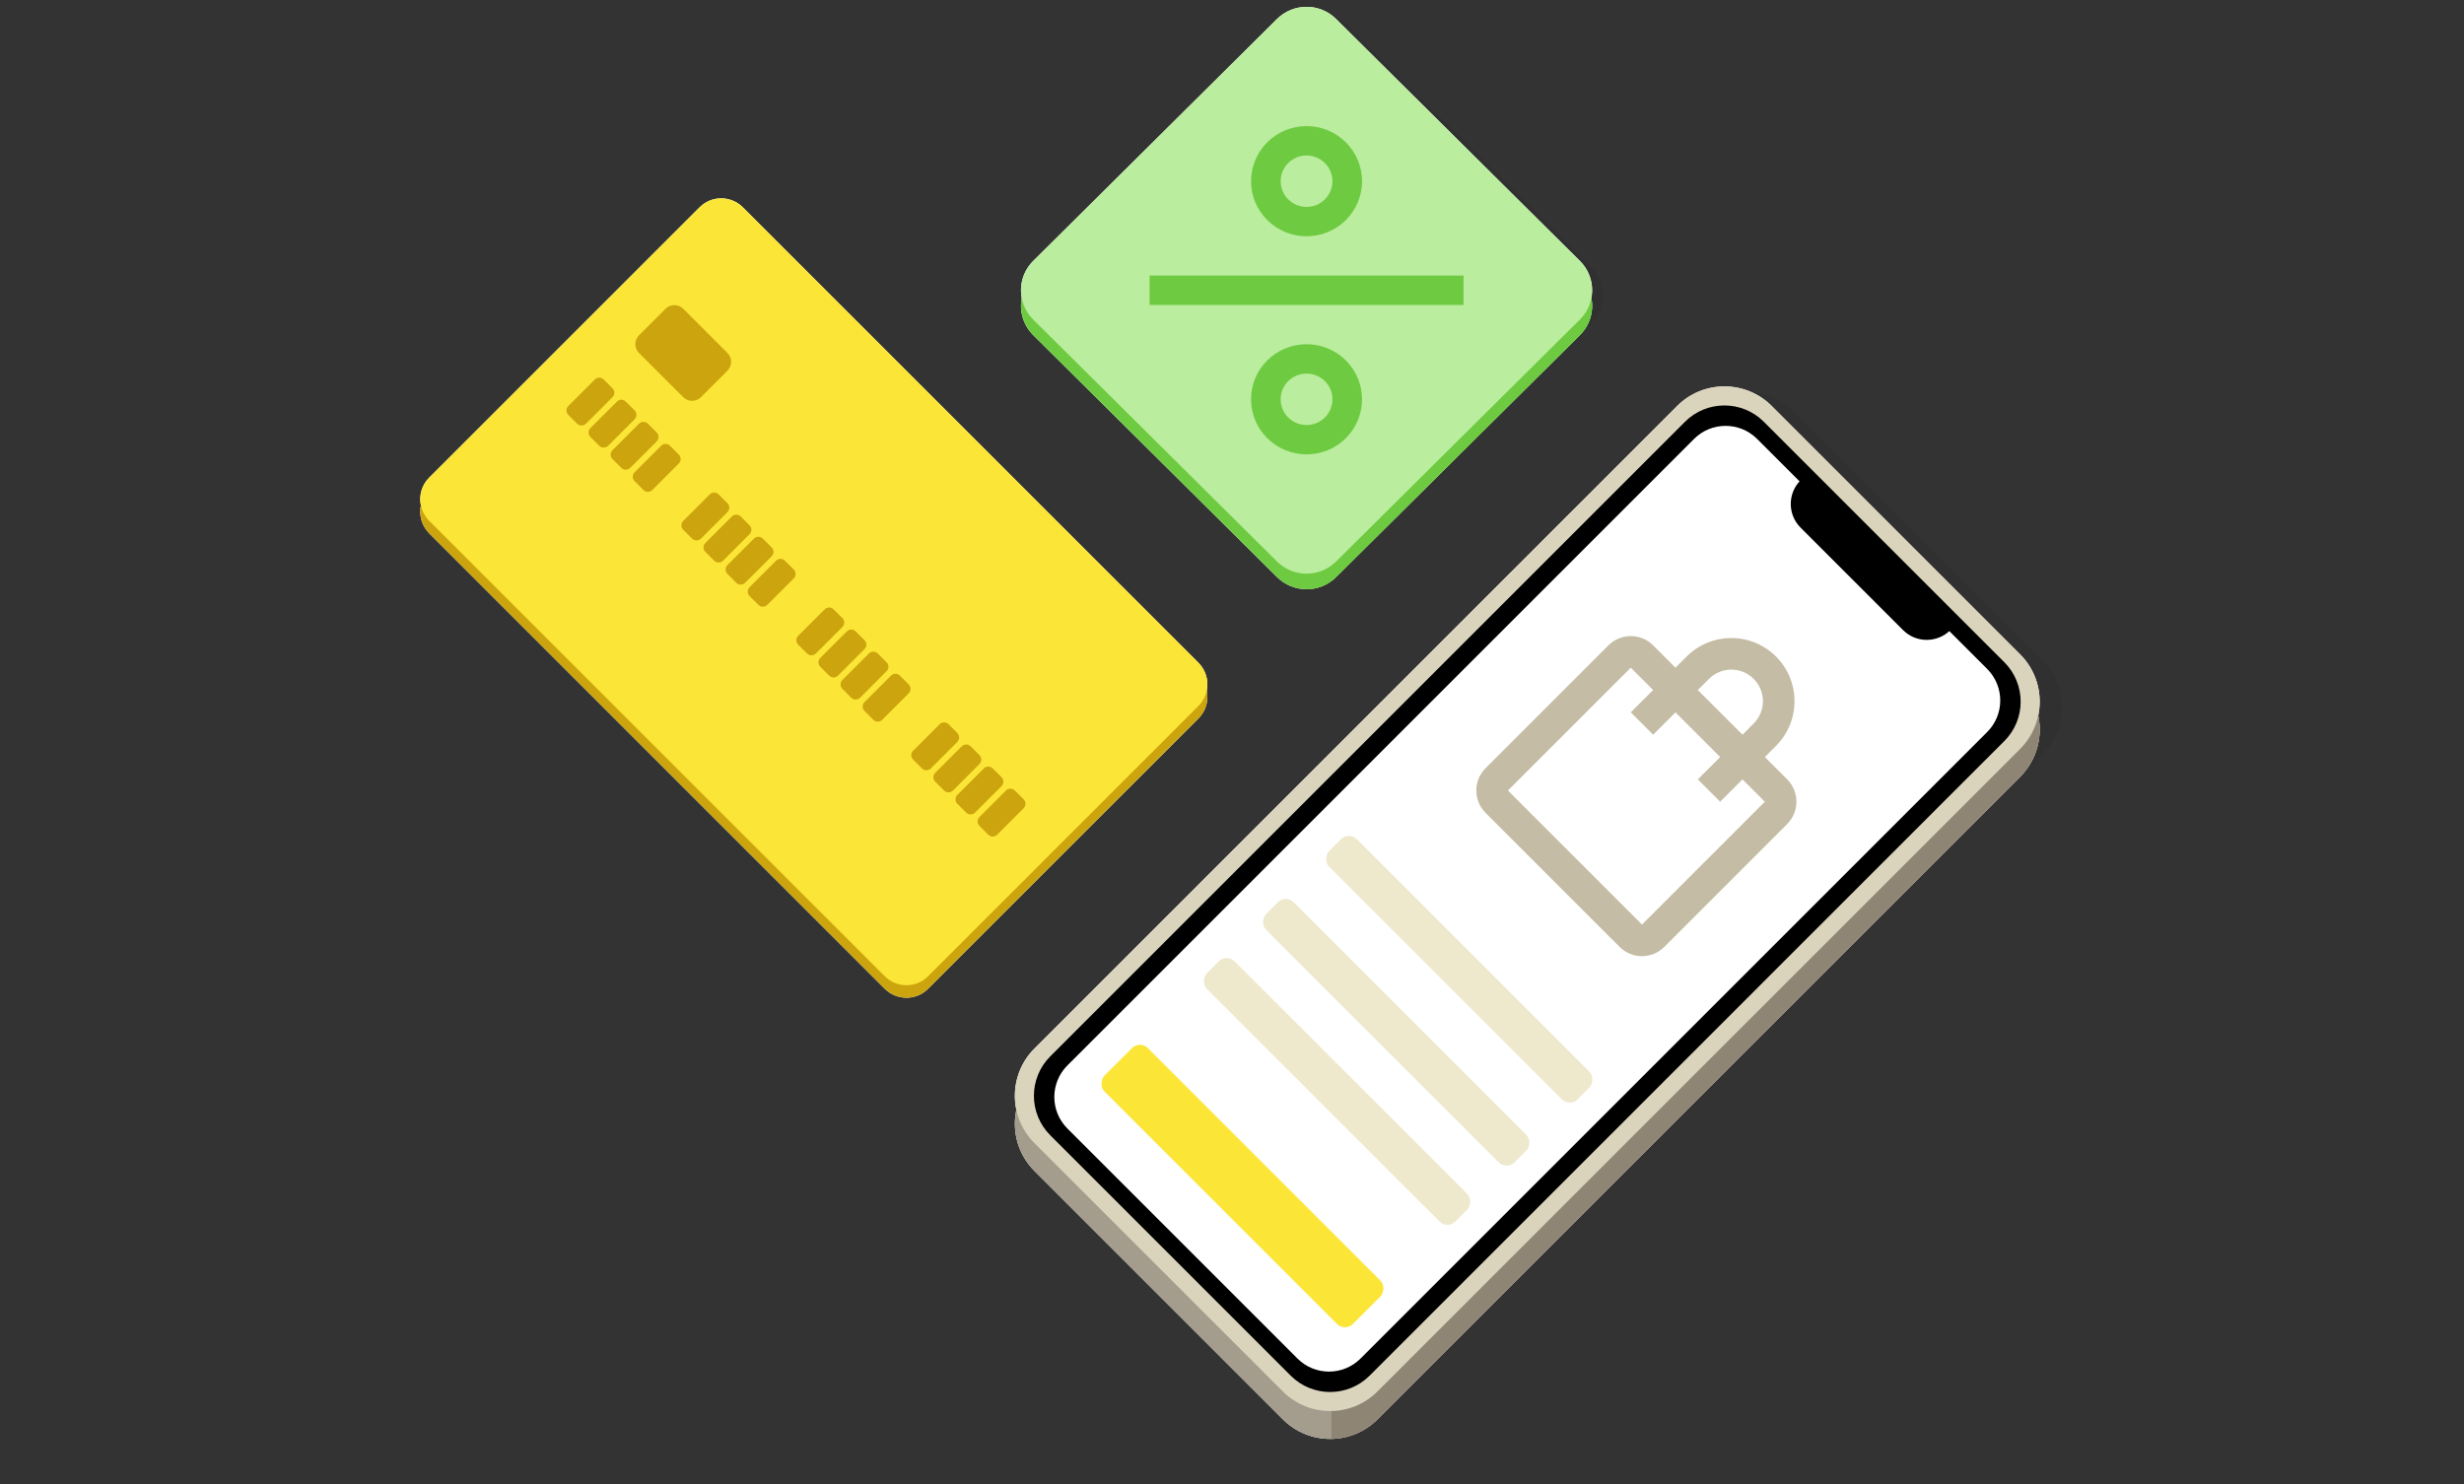 <svg width="390" height="235" viewBox="0 0 390 235" fill="none" xmlns="http://www.w3.org/2000/svg">
<rect x="0" y="0" width="390" height="235" fill="#333333" stroke="none"/>
<g clip-path="url(#clip0_1238_15566)">
<path d="M268.981 65.16C273.117 61.024 279.822 61.024 283.958 65.16L323.271 104.473C327.407 108.609 327.407 115.314 323.271 119.45L221.555 221.166C217.419 225.302 210.714 225.302 206.578 221.166L167.265 181.852C163.129 177.717 163.129 171.011 167.265 166.876L268.981 65.16Z" fill="black" fill-opacity="0.06"/>
<path fill-rule="evenodd" clip-rule="evenodd" d="M280.427 64.277C276.292 60.141 269.586 60.141 265.451 64.277L163.735 165.993C161.102 168.625 160.145 172.299 160.864 175.688C160.145 179.077 161.102 182.75 163.735 185.382L203.048 224.696C207.184 228.832 213.889 228.832 218.025 224.696L319.741 122.98C322.373 120.347 323.33 116.674 322.612 113.285C323.33 109.896 322.373 106.223 319.741 103.591L280.427 64.277Z" fill="white"/>
<path d="M265.451 68.69C269.586 64.554 276.292 64.554 280.427 68.69L319.741 108.004C323.877 112.139 323.877 118.844 319.741 122.98L218.025 224.696C213.889 228.832 207.184 228.832 203.048 224.696L163.735 185.383C159.599 181.247 159.599 174.542 163.735 170.406L265.451 68.69Z" fill="#A49D8E"/>
<path fill-rule="evenodd" clip-rule="evenodd" d="M210.744 123.397L235.474 98.667L310.404 98.667L319.741 108.003C323.876 112.139 323.876 118.844 319.741 122.98L218.024 224.696C216.009 226.711 213.384 227.744 210.744 227.796L210.744 123.397Z" fill="#8F8574"/>
<path d="M265.451 64.277C269.586 60.142 276.292 60.142 280.427 64.277L319.741 103.591C323.877 107.727 323.877 114.432 319.741 118.568L218.025 220.284C213.889 224.419 207.184 224.419 203.048 220.284L163.735 180.97C159.599 176.834 159.599 170.129 163.735 165.993L265.451 64.277Z" fill="#DBD4BC"/>
<path d="M266.699 66.773C270.145 63.327 275.733 63.327 279.179 66.773L317.245 104.839C320.691 108.285 320.691 113.873 317.245 117.319L216.777 217.788C213.33 221.234 207.743 221.234 204.296 217.788L166.231 179.722C162.784 176.276 162.784 170.688 166.231 167.242L266.699 66.773Z" fill="black"/>
<path d="M268.13 69.489C270.887 66.732 275.358 66.732 278.115 69.489L314.529 105.904C317.286 108.661 317.286 113.131 314.529 115.888L215.345 215.072C212.588 217.829 208.118 217.829 205.361 215.072L168.947 178.657C166.189 175.9 166.189 171.43 168.947 168.673L268.13 69.489Z" fill="white"/>
<path d="M286.237 74.79L309.95 98.502L308.702 99.751C306.634 101.818 303.281 101.818 301.213 99.751L284.989 83.526C282.921 81.458 282.921 78.105 284.989 76.038L286.237 74.79Z" fill="black"/>
<g clip-path="url(#clip1_1238_15566)">
<path fill-rule="evenodd" clip-rule="evenodd" d="M281.105 103.935C280.176 103.006 279.074 102.27 277.86 101.767C276.647 101.264 275.346 101.006 274.033 101.006C272.719 101.006 271.419 101.264 270.205 101.767C268.992 102.27 267.889 103.006 266.96 103.935L265.192 105.703L261.656 102.167C259.703 100.214 256.537 100.214 254.584 102.167L235.135 121.616C233.182 123.569 233.182 126.735 235.135 128.688L256.352 149.905C258.305 151.858 261.471 151.858 263.424 149.905L282.873 130.456C284.826 128.503 284.826 125.337 282.873 123.384L279.337 119.848L281.105 118.08C282.034 117.151 282.77 116.048 283.273 114.835C283.776 113.621 284.034 112.321 284.034 111.007C284.034 109.694 283.776 108.393 283.273 107.18C282.77 105.966 282.034 104.864 281.105 103.935ZM272.265 119.848L268.729 123.384L272.265 126.92L275.801 123.384L279.337 126.92L259.888 146.369L238.671 125.152L258.12 105.703L261.656 109.239L258.12 112.775L261.656 116.312L265.192 112.775L272.265 119.848ZM275.801 116.312L277.569 114.544C278.033 114.079 278.402 113.528 278.653 112.921C278.904 112.314 279.034 111.664 279.034 111.007C279.034 110.351 278.904 109.7 278.653 109.094C278.402 108.487 278.033 107.936 277.569 107.471C277.105 107.007 276.553 106.639 275.946 106.387C275.34 106.136 274.689 106.007 274.033 106.007C273.376 106.007 272.726 106.136 272.119 106.387C271.512 106.639 270.961 107.007 270.497 107.471L268.729 109.239L275.801 116.312Z" fill="#C4BCA4"/>
<rect x="213.502" y="131.601" width="55.598" height="6.178" rx="1.765" transform="rotate(45 213.502 131.601)" fill="#EEE8CD"/>
<rect x="203.518" y="141.584" width="55.598" height="6.178" rx="1.765" transform="rotate(45 203.518 141.584)" fill="#EEE8CD"/>
<rect x="194.157" y="150.945" width="55.598" height="6.178" rx="1.765" transform="rotate(45 194.157 150.945)" fill="#EEE8CD"/>
<rect x="180.429" y="164.674" width="55.598" height="9.708" rx="1.765" transform="rotate(45 180.429 164.674)" fill="#FBE536"/>
</g>
</g>
<g clip-path="url(#clip2_1238_15566)">
<path fill-rule="evenodd" clip-rule="evenodd" d="M117.596 32.835L189.672 104.902C190.882 106.111 191.326 107.793 191.004 109.342C191.323 110.883 190.89 112.543 189.701 113.731L146.878 156.55C144.994 158.434 141.926 158.421 140.026 156.521L67.951 84.454C66.741 83.245 66.296 81.562 66.619 80.013C66.299 78.473 66.733 76.813 67.922 75.624L110.745 32.806C112.629 30.922 115.697 30.935 117.596 32.835Z" fill="white"/>
<path d="M189.672 106.881L117.596 34.813C115.696 32.914 112.629 32.901 110.745 34.784L67.921 77.603C66.038 79.487 66.051 82.554 67.951 84.453L140.026 156.521C141.926 158.42 144.994 158.433 146.877 156.55L189.701 113.731C191.585 111.847 191.572 108.78 189.672 106.881Z" fill="#CBA40E"/>
<path d="M189.672 104.901L117.596 32.834C115.696 30.935 112.629 30.922 110.745 32.805L67.921 75.624C66.038 77.508 66.051 80.575 67.951 82.474L140.026 154.542C141.926 156.441 144.994 156.454 146.877 154.571L189.701 111.752C191.585 109.868 191.572 106.801 189.672 104.901Z" fill="#FBE536"/>
<path d="M96.946 61.478C97.332 61.864 97.332 62.49 96.946 62.877L92.747 67.075C92.361 67.461 91.734 67.461 91.348 67.075L89.948 65.676C89.562 65.289 89.562 64.663 89.948 64.276L94.147 60.078C94.533 59.692 95.16 59.692 95.546 60.078L96.946 61.478Z" fill="#CBA40E"/>
<path d="M100.445 64.976C100.831 65.362 100.831 65.989 100.445 66.375L96.246 70.573C95.86 70.96 95.233 70.96 94.847 70.573L93.447 69.174C93.061 68.787 93.061 68.161 93.447 67.774L97.646 63.576C98.032 63.19 98.659 63.19 99.045 63.576L100.445 64.976Z" fill="#CBA40E"/>
<path d="M103.943 68.474C104.33 68.861 104.33 69.487 103.943 69.874L99.745 74.072C99.358 74.458 98.732 74.458 98.345 74.072L96.946 72.672C96.559 72.286 96.559 71.659 96.946 71.273L101.144 67.075C101.531 66.688 102.157 66.688 102.544 67.075L103.943 68.474Z" fill="#CBA40E"/>
<path d="M107.442 71.973C107.829 72.359 107.829 72.986 107.442 73.372L103.244 77.57C102.857 77.957 102.231 77.957 101.844 77.57L100.445 76.171C100.058 75.784 100.058 75.158 100.445 74.771L104.643 70.573C105.03 70.187 105.656 70.187 106.043 70.573L107.442 71.973Z" fill="#CBA40E"/>
<path d="M115.14 79.669C115.527 80.055 115.527 80.682 115.14 81.068L110.941 85.266C110.555 85.653 109.928 85.653 109.542 85.266L108.142 83.867C107.756 83.481 107.756 82.854 108.142 82.468L112.341 78.27C112.727 77.883 113.354 77.883 113.741 78.27L115.14 79.669Z" fill="#CBA40E"/>
<path d="M118.638 83.168C119.025 83.554 119.025 84.18 118.638 84.567L114.44 88.765C114.053 89.151 113.426 89.151 113.04 88.765L111.64 87.366C111.254 86.979 111.254 86.353 111.64 85.966L115.839 81.768C116.226 81.382 116.852 81.382 117.239 81.768L118.638 83.168Z" fill="#CBA40E"/>
<path d="M122.137 86.666C122.524 87.052 122.524 87.679 122.137 88.065L117.939 92.263C117.552 92.65 116.926 92.65 116.539 92.263L115.14 90.864C114.753 90.478 114.753 89.851 115.14 89.465L119.338 85.267C119.725 84.88 120.351 84.88 120.738 85.267L122.137 86.666Z" fill="#CBA40E"/>
<path d="M125.636 90.164C126.023 90.55 126.023 91.177 125.636 91.564L121.438 95.761C121.051 96.148 120.425 96.148 120.038 95.761L118.639 94.362C118.252 93.976 118.252 93.349 118.639 92.963L122.837 88.765C123.224 88.378 123.85 88.378 124.237 88.765L125.636 90.164Z" fill="#CBA40E"/>
<path d="M133.333 97.861C133.72 98.247 133.72 98.874 133.333 99.26L129.135 103.458C128.748 103.845 128.122 103.845 127.735 103.458L126.336 102.059C125.949 101.673 125.949 101.046 126.336 100.66L130.534 96.462C130.921 96.075 131.547 96.075 131.934 96.462L133.333 97.861Z" fill="#CBA40E"/>
<path d="M136.832 101.359C137.218 101.745 137.218 102.372 136.832 102.758L132.633 106.956C132.247 107.343 131.62 107.343 131.234 106.956L129.834 105.557C129.448 105.171 129.448 104.544 129.834 104.158L134.033 99.96C134.419 99.573 135.046 99.573 135.432 99.96L136.832 101.359Z" fill="#CBA40E"/>
<path d="M140.331 104.857C140.717 105.244 140.717 105.87 140.331 106.257L136.132 110.455C135.746 110.841 135.119 110.841 134.733 110.455L133.333 109.056C132.947 108.669 132.947 108.043 133.333 107.656L137.532 103.458C137.918 103.072 138.545 103.072 138.931 103.458L140.331 104.857Z" fill="#CBA40E"/>
<path d="M143.83 108.356C144.216 108.742 144.216 109.369 143.83 109.755L139.631 113.953C139.245 114.34 138.618 114.34 138.232 113.953L136.832 112.554C136.446 112.168 136.446 111.541 136.832 111.155L141.031 106.957C141.417 106.57 142.044 106.57 142.43 106.957L143.83 108.356Z" fill="#CBA40E"/>
<path d="M151.527 116.052C151.914 116.439 151.914 117.065 151.527 117.452L147.329 121.65C146.942 122.036 146.316 122.036 145.929 121.65L144.53 120.25C144.143 119.864 144.143 119.237 144.53 118.851L148.728 114.653C149.115 114.266 149.741 114.266 150.128 114.653L151.527 116.052Z" fill="#CBA40E"/>
<path d="M155.026 119.551C155.413 119.937 155.413 120.564 155.026 120.95L150.828 125.148C150.441 125.535 149.815 125.535 149.428 125.148L148.029 123.749C147.642 123.362 147.642 122.736 148.029 122.35L152.227 118.151C152.614 117.765 153.24 117.765 153.627 118.151L155.026 119.551Z" fill="#CBA40E"/>
<path d="M158.525 123.049C158.911 123.436 158.911 124.062 158.525 124.449L154.326 128.647C153.94 129.033 153.313 129.033 152.927 128.647L151.527 127.247C151.141 126.861 151.141 126.234 151.527 125.848L155.726 121.65C156.112 121.264 156.739 121.264 157.125 121.65L158.525 123.049Z" fill="#CBA40E"/>
<path d="M162.024 126.548C162.41 126.934 162.41 127.561 162.024 127.947L157.825 132.145C157.439 132.532 156.812 132.532 156.426 132.145L155.026 130.746C154.64 130.36 154.64 129.733 155.026 129.347L159.225 125.149C159.611 124.762 160.238 124.762 160.624 125.149L162.024 126.548Z" fill="#CBA40E"/>
<path d="M105.343 48.883C106.116 48.11 107.369 48.11 108.142 48.883L115.14 55.88C115.913 56.653 115.913 57.906 115.14 58.679L110.941 62.877C110.168 63.65 108.915 63.65 108.142 62.877L101.145 55.88C100.372 55.107 100.372 53.854 101.145 53.081L105.343 48.883Z" fill="#CBA40E"/>
</g>
<g clip-path="url(#clip3_1238_15566)">
<path d="M203.776 3.828C206.359 1.264 210.547 1.264 213.13 3.828L251.715 42.129C254.298 44.693 254.298 48.85 251.715 51.414L213.13 89.715C210.547 92.279 206.359 92.279 203.776 89.715L165.191 51.414C162.608 48.85 162.608 44.693 165.191 42.129L203.776 3.828Z" fill="black" fill-opacity="0.06"/>
<path fill-rule="evenodd" clip-rule="evenodd" d="M211.477 3.007C208.894 0.443 204.706 0.443 202.123 3.007L163.538 41.308C161.929 42.905 161.323 45.119 161.717 47.182C161.323 49.244 161.929 51.459 163.538 53.055L202.123 91.356C204.706 93.92 208.894 93.92 211.477 91.356L250.062 53.055C251.67 51.459 252.277 49.244 251.882 47.182C252.277 45.119 251.67 42.905 250.062 41.308L211.477 3.007Z" fill="white"/>
<path d="M202.122 5.469C204.705 2.905 208.893 2.905 211.476 5.469L250.061 43.77C252.644 46.334 252.644 50.491 250.061 53.055L211.476 91.355C208.893 93.919 204.705 93.919 202.122 91.355L163.537 53.055C160.954 50.491 160.954 46.334 163.537 43.77L202.122 5.469Z" fill="#6ECB41"/>
<path d="M248.124 41.847L250.061 43.77C252.644 46.334 252.644 50.491 250.061 53.055L211.476 91.355C210.185 92.637 208.492 93.278 206.799 93.278V41.847H248.124Z" fill="#6ECB41"/>
<path d="M202.122 3.007C204.705 0.443 208.893 0.443 211.476 3.007L250.061 41.308C252.644 43.872 252.644 48.029 250.061 50.593L211.476 88.894C208.893 91.457 204.705 91.457 202.122 88.894L163.537 50.593C160.954 48.029 160.954 43.872 163.537 41.308L202.122 3.007Z" fill="#BAED9E"/>
<path fill-rule="evenodd" clip-rule="evenodd" d="M181.953 43.625H231.646L231.646 48.275H181.953L181.953 43.625Z" fill="#6ECB41"/>
<path fill-rule="evenodd" clip-rule="evenodd" d="M209.698 25.808C208.097 24.219 205.502 24.219 203.901 25.808C202.3 27.397 202.3 29.974 203.901 31.563C205.502 33.152 208.097 33.152 209.698 31.563C211.299 29.974 211.299 27.397 209.698 25.808ZM200.588 22.52C204.018 19.114 209.58 19.114 213.011 22.52C216.441 25.925 216.441 31.446 213.011 34.852C209.58 38.257 204.018 38.257 200.588 34.852C197.157 31.446 197.157 25.925 200.588 22.52Z" fill="#6ECB41"/>
<path fill-rule="evenodd" clip-rule="evenodd" d="M209.698 60.337C208.097 58.748 205.502 58.748 203.901 60.337C202.3 61.926 202.3 64.503 203.901 66.092C205.502 67.681 208.097 67.681 209.698 66.092C211.299 64.503 211.299 61.926 209.698 60.337ZM200.588 57.048C204.018 53.643 209.58 53.643 213.011 57.048C216.441 60.454 216.441 65.975 213.011 69.38C209.58 72.785 204.018 72.785 200.588 69.38C197.157 65.975 197.157 60.454 200.588 57.048Z" fill="#6ECB41"/>
</g>
<defs>
<clipPath id="clip0_1238_15566">
<rect width="168.558" height="180.913" fill="white" transform="translate(158.676 53.659)"/>
</clipPath>
<clipPath id="clip1_1238_15566">
<rect width="76.778" height="165.028" fill="white" transform="translate(273.274 56.852) rotate(45)"/>
</clipPath>
<clipPath id="clip2_1238_15566">
<rect width="127.66" height="129.624" fill="white" transform="translate(65.5 30.384)"/>
</clipPath>
<clipPath id="clip3_1238_15566">
<rect width="93.426" height="94.379" fill="white" transform="translate(160.5 -0.008)"/>
</clipPath>
</defs>
</svg>
